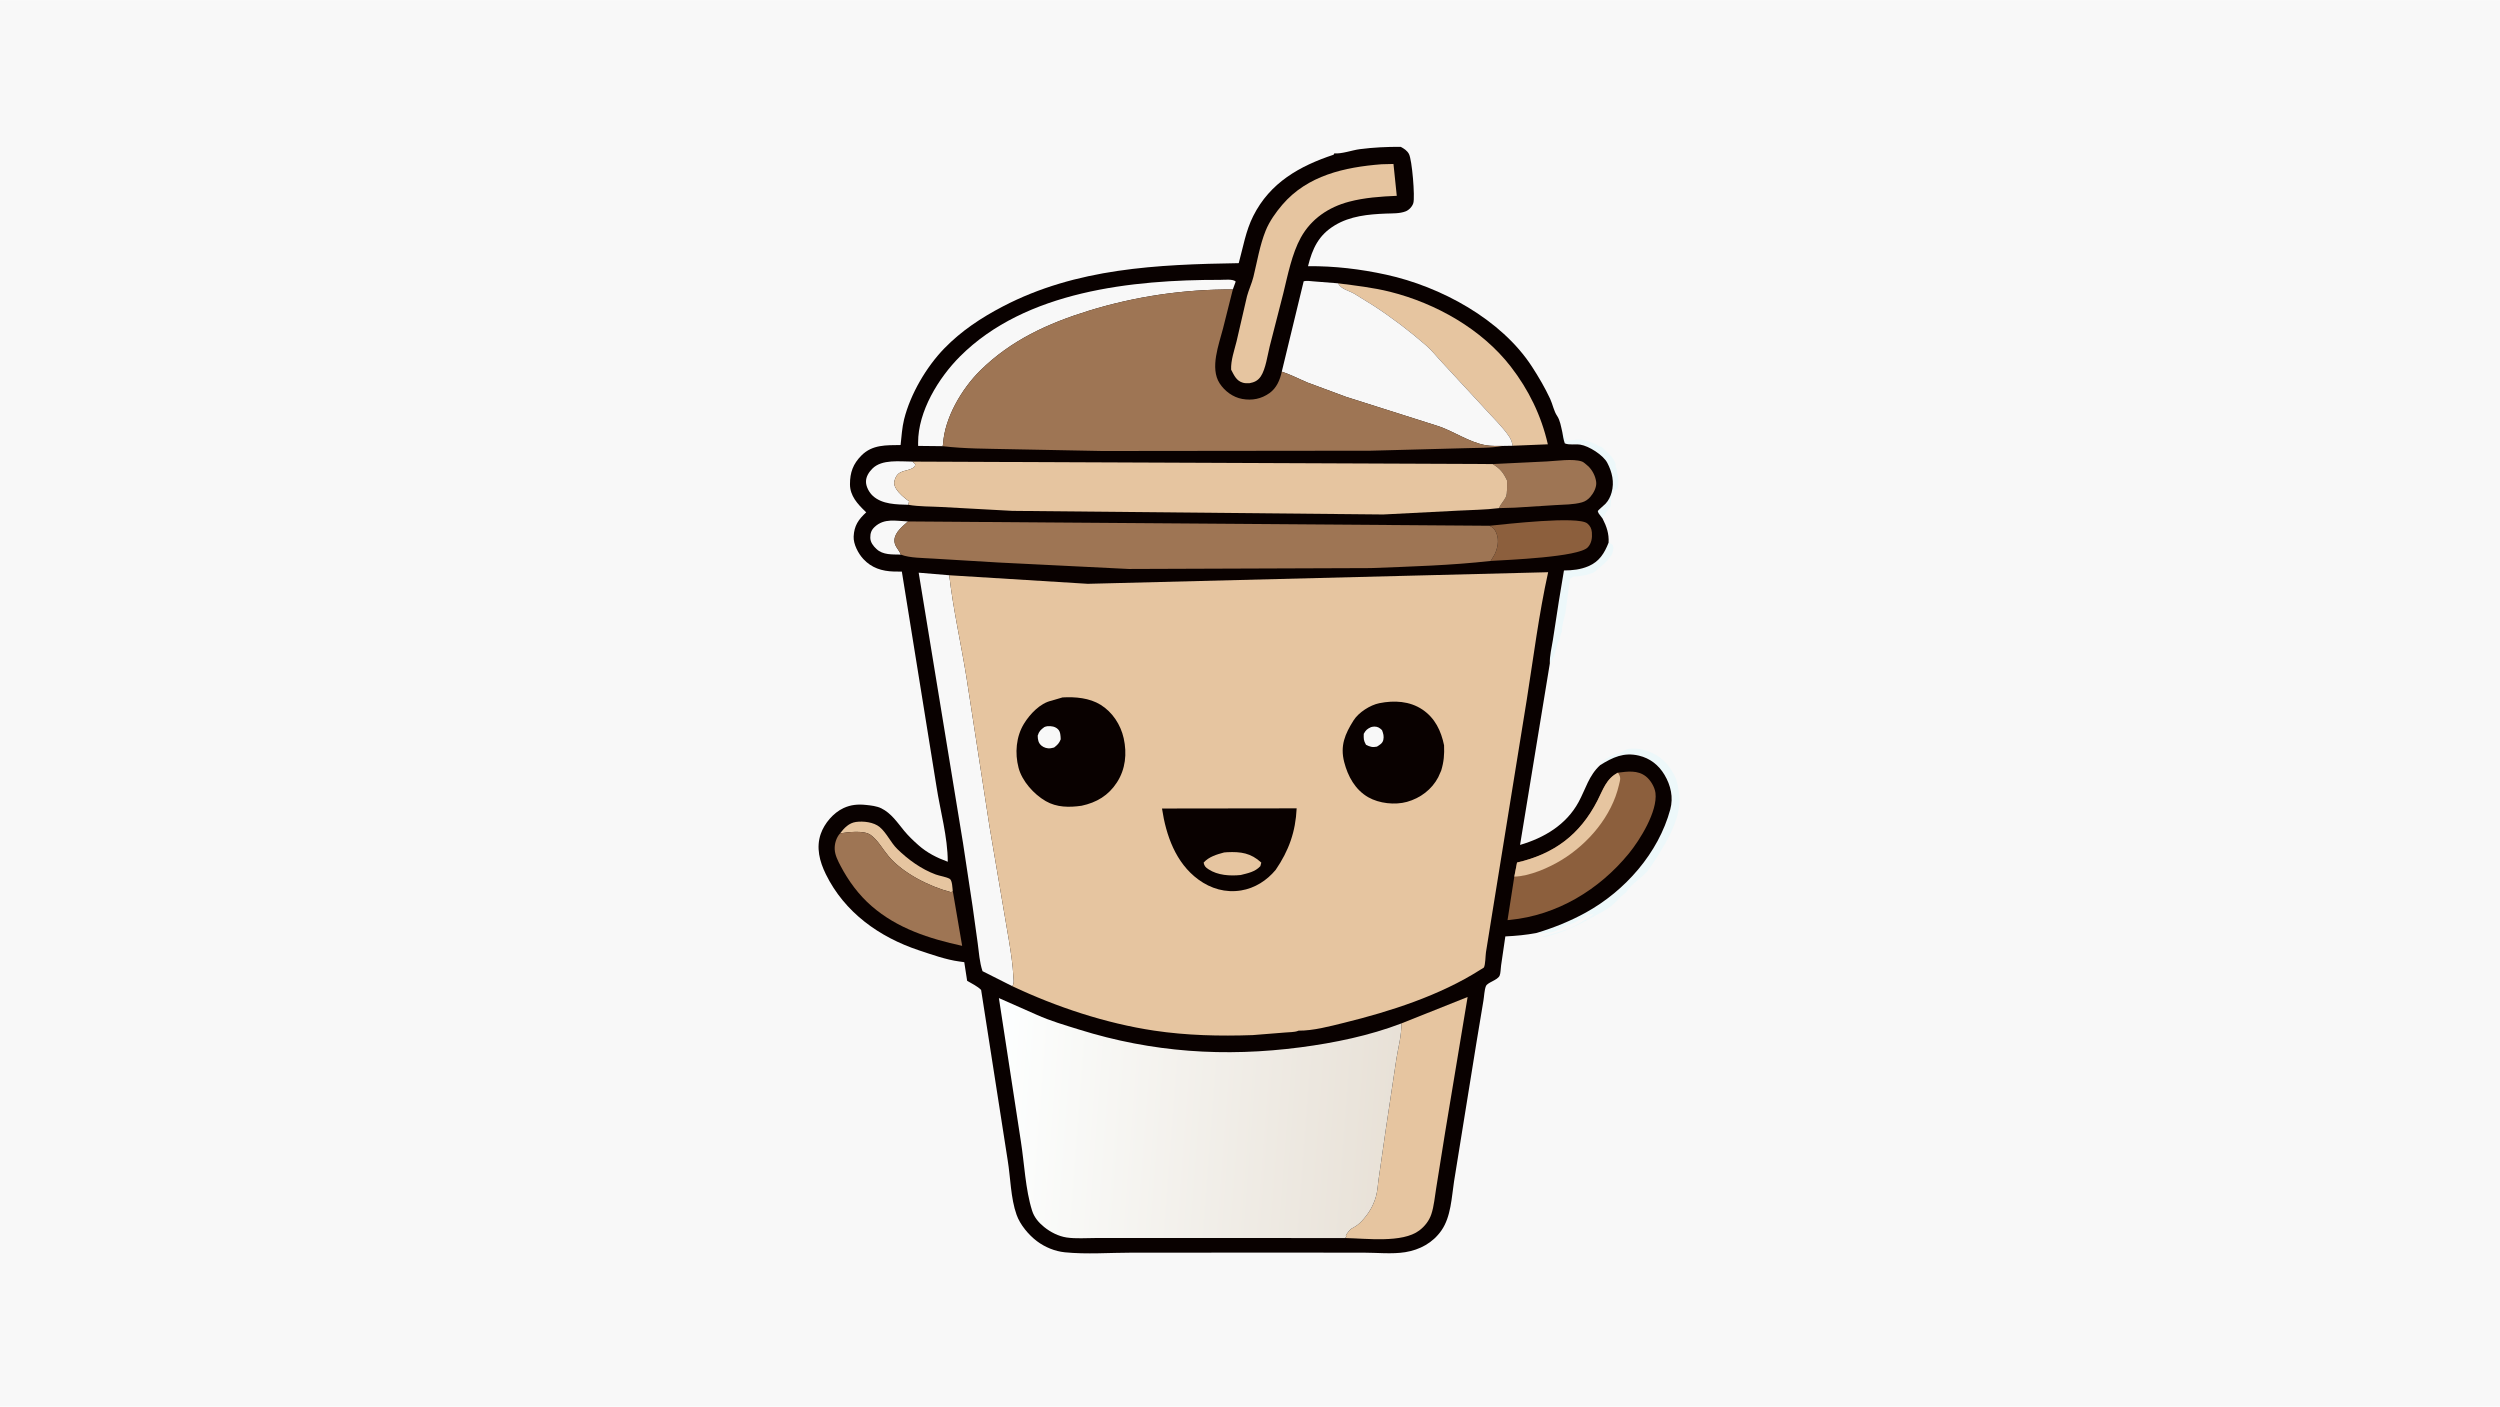 <svg version="1.1" xmlns="http://www.w3.org/2000/svg" style="display: block;" viewBox="0 0 2048 1152" width="1820" height="1024">
<defs>
	<linearGradient id="Gradient1" gradientUnits="userSpaceOnUse" x1="1138.89" y1="936.421" x2="813.104" y2="911.633">
		<stop class="stop0" offset="0" stop-opacity="1" stop-color="rgb(232,225,215)"/>
		<stop class="stop1" offset="1" stop-opacity="1" stop-color="rgb(253,255,255)"/>
	</linearGradient>
</defs>
<path transform="translate(0,0)" fill="rgb(248,248,248)" d="M -0 -0 L 2048 0 L 2048 1152 L -0 1152 L -0 -0 z"/>
<path transform="translate(0,0)" fill="rgb(237,248,250)" d="M 1279.83 353.788 C 1281.25 355.989 1282.61 358.021 1283.51 360.5 C 1286 361.241 1289.39 360.135 1292 359.977 C 1295.81 359.748 1299.44 360.778 1303.01 361.995 C 1305.5 362.848 1307.09 363.603 1309.29 365.06 C 1310.17 365.648 1310.98 365.762 1312.01 365.952 C 1315.28 369.042 1319.23 372.158 1321.58 376 L 1322.11 376.822 C 1323.39 378.886 1323.81 380.079 1323.52 382.5 C 1324.08 383.35 1324.5 383.659 1324.52 384.695 C 1324.54 386.151 1324.54 387.095 1325.1 388.448 C 1326.25 391.191 1325.55 396.435 1325.5 399.51 C 1324.3 401.092 1323.7 400.978 1322.45 402.052 C 1320.21 403.986 1319.23 411.534 1319.5 414.51 L 1319.1 415.067 C 1317.37 417.669 1313.85 421.888 1312.82 424.651 L 1309.68 420.5 C 1309.52 420.222 1308.84 418.814 1308.91 418.5 C 1309.04 417.966 1314.42 413.409 1315.28 412.5 C 1317.72 409.902 1319.26 406.711 1320.23 403.297 C 1322.62 394.845 1320.65 386.546 1316.69 379 C 1313.36 372.641 1301.57 365.162 1294.5 364.103 C 1290.49 363.503 1285.6 364.623 1281.89 363.073 C 1280.81 360.07 1280.37 356.92 1279.83 353.788 z"/>
<path transform="translate(0,0)" fill="rgb(237,248,250)" d="M 1277.02 492.32 L 1281.19 467.18 C 1288.24 467.134 1294.69 466.477 1301.27 463.679 C 1310.13 459.907 1314.4 453.014 1317.76 444.376 C 1319.12 445.055 1320.88 445.449 1321.4 446.935 C 1322.17 449.126 1321.24 452.719 1320.06 454.663 C 1316.86 459.913 1311.94 463.436 1307.44 467.412 C 1305.99 468.691 1304.81 469.192 1303 469.776 L 1302.17 470.055 C 1298.06 471.377 1293.14 472.127 1288.84 472.196 L 1286.13 474.005 L 1282.5 501.147 C 1281.6 506.219 1279.23 512.603 1279.5 517.51 C 1278.11 519.598 1277.44 523.941 1277.25 526.505 L 1276.75 524.495 C 1275.36 529.379 1273.12 539.845 1269.63 543.328 C 1269.39 537.21 1271.18 530.295 1272.11 524.232 L 1277.02 492.32 z"/>
<path transform="translate(0,0)" fill="rgb(237,248,250)" d="M 1310.96 626.569 L 1313.01 623.005 C 1315.5 621.476 1318.11 619.76 1320.85 618.736 C 1323.89 617.603 1327.39 617.211 1329.97 615.119 C 1333 612.661 1339.09 612.906 1342.72 613.43 C 1352.48 614.838 1361.89 620.148 1367.54 628.258 C 1370.24 632.147 1373.09 636.814 1373.98 641.5 C 1374.91 646.361 1376.19 651.743 1375.95 656.689 C 1375.04 675.595 1361.74 695.554 1351.5 710.987 C 1346.43 718.616 1336.83 723.079 1332.14 730.8 L 1331.28 731.474 C 1327.16 734.721 1323.96 738.69 1320.01 742.02 C 1316.18 745.237 1310.06 748.151 1305.66 750.629 C 1292.2 758.203 1281.46 763.444 1266.31 767.255 C 1264.92 767.606 1263.91 767.479 1262.49 767.25 L 1263.08 767.167 C 1264.71 766.927 1265.95 766.387 1267.5 766 C 1278.28 763.303 1288.79 759.795 1298.19 753.529 C 1300.86 751.752 1303.24 750.881 1305.5 748.49 L 1299.88 749.648 C 1295.67 752.069 1288.97 756.838 1284.27 757.655 C 1281.79 758.087 1279.97 759.663 1277.81 760.849 C 1271.42 764.356 1265.89 764.685 1258.82 764.125 C 1272.75 759.925 1286.43 754.436 1299.19 747.38 C 1331.29 729.617 1358.59 698.723 1368.27 663.016 C 1370.97 653.057 1368.71 643.238 1363.53 634.552 C 1358.76 626.566 1351.69 621.017 1342.57 618.863 C 1330.2 615.941 1321.19 620.258 1310.96 626.569 z"/>
<path transform="translate(0,0)" fill="rgb(9,1,0)" d="M 1258.82 764.125 C 1250.16 765.809 1241.99 766.524 1233.17 766.976 L 1229.68 790.859 C 1229.38 792.973 1229.32 797.283 1228.5 799.099 C 1226.76 802.897 1218.67 804.53 1217.3 807.623 C 1216 810.59 1215.81 816.262 1215.23 819.576 L 1209.61 853.333 L 1191.14 967.795 C 1189.13 980.949 1188.63 996.578 1180.86 1007.79 C 1173.79 1017.98 1163.17 1023.7 1151.13 1025.65 C 1140.42 1027.38 1127.79 1026.03 1116.81 1026.03 L 1041.01 1026 L 927.247 1026.04 C 909.289 1026.04 890.083 1027.54 872.306 1025.74 C 864.14 1024.92 856.026 1021.55 849.491 1016.65 C 842.655 1011.52 835.688 1003.19 832.773 995 C 827.917 981.36 827.856 964.711 825.504 950.395 L 803.739 810.821 C 800.749 807.753 795.959 805.544 792.274 803.323 L 789.931 788.075 L 786 787.525 C 775.176 786.105 763.167 781.824 752.737 778.346 C 720.316 767.535 691.884 747.352 676.5 715.954 C 671.406 705.558 668.434 694.175 672.374 682.937 C 675.405 674.292 682.676 665.728 691.013 661.845 C 696.99 659.061 702.823 658.574 709.327 659.25 C 713.446 659.677 718.246 660.183 722.003 662.045 C 730.132 666.074 735.129 673.683 740.689 680.455 C 744.156 684.676 748.249 688.55 752.331 692.173 C 759.51 698.546 767.477 702.524 776.403 705.802 C 776.403 685.6 770.215 664.022 767.14 644 L 738.793 468.122 L 732.171 468.051 C 722.452 467.767 713.95 465.067 707.228 457.795 C 703.104 453.334 699.009 445.592 699.311 439.37 C 699.743 430.475 703.207 425.449 709.612 419.554 L 708.901 418.876 C 702.493 412.725 696.311 406.017 696.302 396.575 C 696.293 386.898 698.832 379.913 705.676 373.011 C 714.653 363.956 726.015 364.607 737.76 364.422 C 738.536 357.532 738.969 350.036 740.652 343.319 C 745.826 322.681 758.832 300.456 773.58 285.26 C 787.536 270.882 803.798 260.16 821.485 250.924 C 881.825 219.416 948.091 216.521 1014.77 215.434 C 1018.34 202.421 1020.52 189.023 1026.64 176.847 C 1040.4 149.468 1064.55 135.882 1092.5 126.599 L 1093.03 125.5 C 1099.26 126.049 1107.59 122.873 1114.03 122.044 C 1125.05 120.628 1136.4 120.059 1147.5 120.16 C 1150.21 121.624 1152.7 123.194 1154.21 126 C 1156.78 130.785 1159.26 161.313 1157.8 166.219 C 1156.95 169.052 1154.27 171.922 1151.54 172.992 C 1146.6 174.927 1140.63 174.618 1135.4 174.826 C 1120.91 175.402 1106.1 176.788 1093.41 184.482 C 1080.14 192.525 1075.17 203.431 1071.52 217.911 C 1093.25 217.732 1114.37 220.242 1135.59 224.88 C 1180.14 234.613 1229.77 261.287 1255.06 300.318 C 1260.51 308.732 1265.66 317.537 1269.9 326.634 C 1271.9 330.907 1272.93 336.708 1275.57 340.54 C 1278.03 344.104 1278.84 349.601 1279.83 353.788 C 1280.37 356.92 1280.81 360.07 1281.89 363.073 C 1285.6 364.623 1290.49 363.503 1294.5 364.103 C 1301.57 365.162 1313.36 372.641 1316.69 379 C 1320.65 386.546 1322.62 394.845 1320.23 403.297 C 1319.26 406.711 1317.72 409.902 1315.28 412.5 C 1314.42 413.409 1309.04 417.966 1308.91 418.5 C 1308.84 418.814 1309.52 420.222 1309.68 420.5 L 1312.82 424.651 C 1316.13 431.094 1318.19 437.063 1317.76 444.376 C 1314.4 453.014 1310.13 459.907 1301.27 463.679 C 1294.69 466.477 1288.24 467.134 1281.19 467.18 L 1277.02 492.32 L 1272.11 524.232 C 1271.18 530.295 1269.39 537.21 1269.63 543.328 L 1245.23 692.018 C 1264.99 686.22 1283.04 675.568 1293.19 656.887 C 1299.02 646.17 1301.57 635.026 1310.96 626.569 C 1321.19 620.258 1330.2 615.941 1342.57 618.863 C 1351.69 621.017 1358.76 626.566 1363.53 634.552 C 1368.71 643.238 1370.97 653.057 1368.27 663.016 C 1358.59 698.723 1331.29 729.617 1299.19 747.38 C 1286.43 754.436 1272.75 759.925 1258.82 764.125 z"/>
<path transform="translate(0,0)" fill="rgb(248,248,248)" d="M 737.986 454.192 C 731.059 453.986 723.331 454.657 717.969 449.574 C 715.331 447.072 712.982 444.125 712.944 440.316 C 712.907 436.647 713.806 434.027 716.552 431.483 C 724.483 424.135 733.944 426.664 743.82 427.023 C 739.507 430.969 733.223 435.717 732.729 442 C 732.319 447.219 736.263 449.726 737.986 454.192 z"/>
<path transform="translate(0,0)" fill="rgb(248,248,248)" d="M 744.148 413.394 C 734.352 413.061 722.779 413.129 715.061 406.104 C 712.122 403.429 709.503 398.737 709.421 394.687 C 709.334 390.376 711.729 386.718 714.635 383.773 C 722.422 375.881 737.233 377.981 747.512 377.999 L 749.763 380 C 749.468 381.475 749.758 381.966 748.43 382.842 C 742.448 386.789 735.526 383.969 732.803 393.504 C 732.065 396.089 732.749 398.147 734.166 400.372 C 736.732 404.401 740.851 407.737 744.69 410.5 L 744.148 413.394 z"/>
<path transform="translate(0,0)" fill="rgb(230,197,160)" d="M 688.2 682.552 C 691.523 678.17 695.441 674.015 701.183 673.208 C 707.192 672.363 715.726 673.317 720.602 677.354 C 726.267 682.043 729.643 690.057 735.059 695.362 C 743.956 704.074 754.778 711.889 766.516 716.23 C 769.84 717.46 775.075 718.143 778 719.802 C 780.163 721.029 780.23 727.753 780.526 730.157 L 778.909 730.693 C 761.445 726.176 739.562 715.214 727.798 701.147 C 723.086 695.511 719.268 688.246 713.256 683.873 C 707.667 679.808 694.766 681.529 688.2 682.552 z"/>
<path transform="translate(0,0)" fill="rgb(140,95,61)" d="M 1220.2 430.562 C 1233.35 429.273 1292.81 422.335 1300.35 428.683 C 1302.74 430.691 1303.81 432.896 1304.07 436 C 1304.43 440.421 1303.84 444.905 1300.73 448.225 C 1293.17 456.291 1235.13 458.505 1221.16 459.377 L 1221.51 458.837 L 1222.07 457.932 L 1224.3 454.223 C 1226.86 449.02 1228.14 442.704 1226.03 437.103 C 1224.75 433.707 1223.41 432.103 1220.2 430.562 z"/>
<path transform="translate(0,0)" fill="rgb(158,117,84)" d="M 1222.79 380.02 L 1266.93 377.883 C 1275 377.522 1288.62 375.351 1296.02 377.957 C 1297.33 378.417 1299.4 380.356 1300.48 381.267 C 1304.25 384.423 1307.03 389.849 1307.6 394.731 C 1308.1 398.997 1305.46 403.853 1302.75 406.964 C 1300.89 409.093 1298.67 410.606 1295.94 411.381 C 1289.18 413.298 1281.24 413.198 1274.23 413.635 L 1241 415.736 L 1227.91 416.115 C 1229.4 412.743 1231.99 410.304 1233.55 407.108 C 1235.05 404.057 1234.48 397.064 1234.62 393.541 C 1231.53 387.019 1229.01 383.809 1222.79 380.02 z"/>
<path transform="translate(0,0)" fill="rgb(158,117,84)" d="M 688.2 682.552 C 694.766 681.529 707.667 679.808 713.256 683.873 C 719.268 688.246 723.086 695.511 727.798 701.147 C 739.562 715.214 761.445 726.176 778.909 730.693 L 780.526 730.157 L 780.58 730.17 L 788.192 774.694 C 761.299 768.845 735.119 760.467 713.993 742.1 C 703.47 732.953 695.083 721.569 688.619 709.244 C 686.462 705.131 684.022 700.404 683.791 695.719 C 683.565 691.104 685.064 686.003 688.2 682.552 z"/>
<path transform="translate(0,0)" fill="rgb(248,248,248)" d="M 772.168 365.366 L 752.141 365.152 L 752.118 362.453 C 752.071 336.85 768.784 309.499 786.473 291.807 C 840.114 238.155 927.612 229.003 999.774 229.116 C 1003.12 229.121 1010.06 228.264 1012.29 230.5 L 1009.93 236.985 C 970.075 236.786 930.234 242.612 892.162 254.339 C 858.639 264.664 828.106 278.585 802.89 303.521 C 787.906 318.339 773.855 342.131 772.564 363.467 C 772.523 364.139 772.374 364.729 772.168 365.366 z"/>
<path transform="translate(0,0)" fill="rgb(230,197,160)" d="M 1096.1 231.952 C 1110.23 233.763 1124.99 235.43 1138.82 238.913 C 1176.28 248.352 1213.78 269.407 1237.59 300.141 C 1252.31 319.144 1262.66 340.384 1267.99 363.836 L 1239.16 365.021 C 1238.65 362.255 1237.94 359.955 1236.37 357.594 C 1230.94 349.43 1223.01 342.078 1216.5 334.755 L 1182.07 297.5 C 1177.38 292.61 1173.35 287.254 1168.19 282.773 C 1154.85 271.168 1140.2 260.014 1125.36 250.345 L 1109.22 240.362 C 1104.57 237.774 1098.87 236.887 1096.1 231.952 z"/>
<path transform="translate(0,0)" fill="rgb(230,197,160)" d="M 1131.69 134.425 L 1141.53 134.175 L 1144.23 160.276 C 1131.11 160.837 1117.9 161.741 1105.16 165.101 C 1088.44 169.509 1074.14 179.098 1065.63 194.506 C 1058.36 207.679 1054.89 225.369 1051.32 239.977 L 1040.15 283.588 C 1038.36 290.761 1036.87 302.181 1032.84 308.194 C 1030.48 311.71 1027.52 313.065 1023.5 313.795 C 1021.75 313.852 1019.96 313.883 1018.26 313.405 C 1012.79 311.869 1010.98 307.307 1008.54 302.713 C 1008.19 295.177 1011.19 286.783 1013 279.5 L 1021.54 242.551 C 1022.94 237.284 1025.52 231.878 1026.77 226.772 C 1029.83 214.336 1032.03 200.637 1036.85 188.758 C 1039.93 181.166 1045.18 173.777 1050.5 167.562 C 1071.09 143.538 1101.54 136.782 1131.69 134.425 z"/>
<path transform="translate(0,0)" fill="rgb(140,95,61)" d="M 1325.45 632.831 C 1333.3 631.81 1341.5 630.656 1348.18 635.792 C 1352.11 638.811 1355.58 644.625 1356.17 649.53 C 1357.97 664.526 1343.56 687.817 1334.27 699.155 C 1309.94 728.869 1275.47 749.653 1236.95 753.449 L 1234.97 753.627 L 1240.52 717.993 L 1242.76 706.442 C 1273.21 699.443 1294.34 683.559 1308.61 655.748 C 1313.21 646.785 1315.88 637.61 1325.45 632.831 z"/>
<path transform="translate(0,0)" fill="rgb(230,197,160)" d="M 1325.45 632.831 C 1328.11 637.069 1327.34 638.183 1326.23 643 C 1320.36 668.412 1301.35 690.788 1279.48 704.223 C 1268.91 710.724 1252.95 717.715 1240.52 717.993 L 1242.76 706.442 C 1273.21 699.443 1294.34 683.559 1308.61 655.748 C 1313.21 646.785 1315.88 637.61 1325.45 632.831 z"/>
<path transform="translate(0,0)" fill="rgb(248,248,248)" d="M 829.283 807.738 L 804.878 795.447 C 802.438 788.161 801.937 780.101 800.93 772.5 L 796.725 742.22 L 788.939 690.711 L 752.585 469.003 L 777.623 471.108 C 780.801 498.759 787.15 526.552 791.618 554.079 L 810.75 677.824 L 826.425 769.774 C 828.03 779.683 829.672 789.642 830.154 799.684 C 830.295 802.638 830.965 805.256 829.283 807.738 z"/>
<path transform="translate(0,0)" fill="rgb(230,197,160)" d="M 1147.96 838.268 L 1202.27 816.593 L 1183.85 927.479 L 1176.56 972.995 C 1175.38 979.964 1174.8 987.767 1172.57 994.469 C 1170.78 999.859 1167.24 1004.41 1162.72 1007.84 C 1148.85 1018.38 1118.96 1014.33 1102.06 1014.07 L 1102.96 1012.69 L 1102.49 1011.75 C 1104.05 1009.63 1105.5 1007.15 1107.89 1005.91 C 1110.99 1004.31 1113.11 1002.76 1115.52 1000.18 C 1121.03 994.29 1124.76 988.154 1127.08 980.408 C 1128.59 975.345 1128.7 969.843 1129.53 964.631 L 1135.38 924.153 L 1143.88 867.573 C 1145.37 857.806 1148.27 848.187 1147.96 838.268 z"/>
<path transform="translate(0,0)" fill="rgb(248,248,248)" d="M 1050.03 304.332 L 1067.96 230.33 C 1070.42 229.564 1073.83 230.224 1076.39 230.391 L 1096.1 231.952 C 1098.87 236.887 1104.57 237.774 1109.22 240.362 L 1125.36 250.345 C 1140.2 260.014 1154.85 271.168 1168.19 282.773 C 1173.35 287.254 1177.38 292.61 1182.07 297.5 L 1216.5 334.755 C 1223.01 342.078 1230.94 349.43 1236.37 357.594 C 1237.94 359.955 1238.65 362.255 1239.16 365.021 L 1231.08 365.156 C 1226.47 365.129 1221.56 365.374 1217.02 364.559 L 1216 364.356 C 1203.64 361.96 1191.2 353.532 1179.14 349.243 L 1102.74 324.981 L 1071.25 313.301 C 1064.16 310.33 1057.36 306.708 1050.03 304.332 z"/>
<path transform="translate(0,0)" fill="rgb(158,117,84)" d="M 743.82 427.023 L 1220.2 430.562 C 1223.41 432.103 1224.75 433.707 1226.03 437.103 C 1228.14 442.704 1226.86 449.02 1224.3 454.223 L 1222.07 457.932 L 1221.51 458.837 L 1221.16 459.377 C 1188.77 463.047 1155.46 463.971 1122.88 465.238 L 924.74 465.964 L 818.185 460.678 L 764.498 457.462 C 756.561 456.892 745.263 457.075 737.986 454.192 C 736.263 449.726 732.319 447.219 732.729 442 C 733.223 435.717 739.507 430.969 743.82 427.023 z"/>
<path transform="translate(0,0)" fill="rgb(230,197,160)" d="M 747.512 377.999 L 1222.79 380.02 C 1229.01 383.809 1231.53 387.019 1234.62 393.541 C 1234.48 397.064 1235.05 404.057 1233.55 407.108 C 1231.99 410.304 1229.4 412.743 1227.91 416.115 C 1216.88 417.543 1205.46 417.556 1194.35 418.188 L 1133.13 421.317 L 829.255 418.359 L 771.726 415.219 C 762.721 414.699 753.003 414.963 744.148 413.394 L 744.69 410.5 C 740.851 407.737 736.732 404.401 734.166 400.372 C 732.749 398.147 732.065 396.089 732.803 393.504 C 735.526 383.969 742.448 386.789 748.43 382.842 C 749.758 381.966 749.468 381.475 749.763 380 L 747.512 377.999 z"/>
<path transform="translate(0,0)" fill="rgb(158,117,84)" d="M 1009.93 236.985 L 1001.89 268.974 C 998.505 282.117 991.04 301.35 999.104 313.858 C 1003.22 320.244 1010.04 325.286 1017.56 326.664 C 1025.72 328.158 1033.31 326.633 1040 321.859 C 1045.77 317.74 1048.59 311.079 1050.03 304.332 C 1057.36 306.708 1064.16 310.33 1071.25 313.301 L 1102.74 324.981 L 1179.14 349.243 C 1191.2 353.532 1203.64 361.96 1216 364.356 L 1217.02 364.559 C 1221.56 365.374 1226.47 365.129 1231.08 365.156 C 1221.09 367.142 1209.04 366.657 1198.79 367.058 L 1123 369.074 L 903.086 369.325 L 827.004 367.834 C 808.917 367.42 790.131 367.532 772.168 365.366 C 772.374 364.729 772.523 364.139 772.564 363.467 C 773.855 342.131 787.906 318.339 802.89 303.521 C 828.106 278.585 858.639 264.664 892.162 254.339 C 930.234 242.612 970.075 236.786 1009.93 236.985 z"/>
<path transform="translate(0,0)" fill="url(#Gradient1)" d="M 1102.06 1014.07 L 943.571 1014.02 L 897.661 1014.04 C 889.894 1014.04 881.411 1014.74 873.774 1013.61 C 867.139 1012.62 860.485 1009.19 855.33 1005.01 C 850.908 1001.42 847.243 997.154 845.5 991.643 C 839.992 974.228 839.149 952.849 836.29 934.799 L 818.295 817.483 L 849.225 831.153 C 860.785 836.334 872.078 839.548 884.074 843.296 C 943.969 862.011 1003.36 865.949 1065.41 857.818 C 1093.16 854.181 1121.75 848.271 1147.96 838.268 C 1148.27 848.187 1145.37 857.806 1143.88 867.573 L 1135.38 924.153 L 1129.53 964.631 C 1128.7 969.843 1128.59 975.345 1127.08 980.408 C 1124.76 988.154 1121.03 994.29 1115.52 1000.18 C 1113.11 1002.76 1110.99 1004.31 1107.89 1005.91 C 1105.5 1007.15 1104.05 1009.63 1102.49 1011.75 L 1102.96 1012.69 L 1102.06 1014.07 z"/>
<path transform="translate(0,0)" fill="rgb(230,197,160)" d="M 891.135 478.118 L 1268.24 468.613 C 1260.64 502.974 1256.26 538.17 1250.75 572.925 L 1222.94 744.881 L 1217.29 780 C 1216.86 782.953 1216.89 789.895 1215.65 792.352 C 1215.47 792.72 1213.05 794.046 1212.64 794.31 C 1179.56 815.403 1138.9 828.404 1101.1 837.717 C 1089.32 840.619 1075.81 844.28 1063.67 844.178 L 1063.23 844.399 C 1060.42 845.504 1056.1 845.362 1053 845.678 L 1026.2 847.816 C 999.224 848.766 972.151 848.141 945.422 844.141 C 905.914 838.229 865.354 824.765 829.283 807.738 C 830.965 805.256 830.295 802.638 830.154 799.684 C 829.672 789.642 828.03 779.683 826.425 769.774 L 810.75 677.824 L 791.618 554.079 C 787.15 526.552 780.801 498.759 777.623 471.108 L 891.135 478.118 z"/>
<path transform="translate(0,0)" fill="rgb(9,1,0)" d="M 1180.64 631.076 L 1178.23 636.528 C 1172.93 646.648 1163.52 653.689 1152.6 656.743 C 1142.73 659.503 1129.76 658.043 1120.92 652.989 C 1110.16 646.844 1104.17 635.812 1101.17 624.183 C 1097.72 610.795 1101.78 601.201 1108.85 590 C 1112.99 583.439 1122.45 577.423 1129.97 575.905 C 1142.02 573.474 1154.82 574.114 1165.27 581.151 C 1175.6 588.112 1180.55 598.614 1182.98 610.397 C 1183.29 617.916 1182.83 623.856 1180.64 631.076 z"/>
<path transform="translate(0,0)" fill="rgb(248,248,248)" d="M 1123.17 595.5 C 1124.09 595.277 1125.05 595.065 1126.01 595.072 C 1128.69 595.09 1130.31 596.201 1132.15 598 C 1133.2 600.754 1133.87 603.006 1133.21 606 C 1132.59 608.809 1130.23 610.068 1127.99 611.5 C 1124.37 612.278 1122.2 611.626 1119.01 609.971 C 1116.95 606.25 1117.11 605.132 1117.18 601 C 1118.91 597.907 1120.01 596.965 1123.17 595.5 z"/>
<path transform="translate(0,0)" fill="rgb(9,1,0)" d="M 951.918 662.199 L 1062.22 662.054 C 1061.33 681.187 1055.85 696.643 1045.07 712.404 C 1037.82 721.151 1027.99 727.475 1016.66 729.316 C 1004.02 731.372 991.992 727.918 981.69 720.366 C 963.087 706.727 955.183 684.09 951.918 662.199 z"/>
<path transform="translate(0,0)" fill="rgb(230,197,160)" d="M 1002.79 698.193 L 1005.32 697.987 C 1016.47 697.483 1024.7 698.605 1033.25 706.5 L 1032.5 709.405 C 1028.2 714.099 1022.31 715.161 1016.37 716.672 C 1007.64 717.571 997.503 716.943 990 711.976 C 987.531 710.342 986.579 709.37 986.01 706.5 C 990.333 701.681 996.739 699.817 1002.79 698.193 z"/>
<path transform="translate(0,0)" fill="rgb(9,1,0)" d="M 870.422 571.186 C 880.866 570.591 892.504 571.591 901.601 577.21 C 911.344 583.227 918.083 593.597 920.536 604.686 C 923.296 617.164 922.042 629.934 915.006 640.785 C 908.002 651.585 898.347 657.276 886.054 659.924 C 875.932 661.379 865.737 661.375 856.642 656.125 C 846.905 650.504 837.231 639.723 834.388 628.785 C 831.274 616.805 832.349 603.29 838.886 592.657 C 843.664 584.885 852.088 575.894 861.358 573.863 L 870.422 571.186 z"/>
<path transform="translate(0,0)" fill="rgb(248,248,248)" d="M 855.489 595.5 C 856.378 595.142 857.051 594.87 858.015 594.783 C 861.17 594.498 864.4 594.984 866.718 597.27 C 868.811 599.335 868.811 602.761 868.93 605.5 C 867.655 608.803 866.22 610.123 863.5 612.235 L 860.645 612.857 C 858.11 613.207 855.116 612.349 853.159 610.677 C 850.531 608.433 850.169 605.737 850.083 602.5 C 851.191 598.886 852.558 597.678 855.489 595.5 z"/>
</svg>